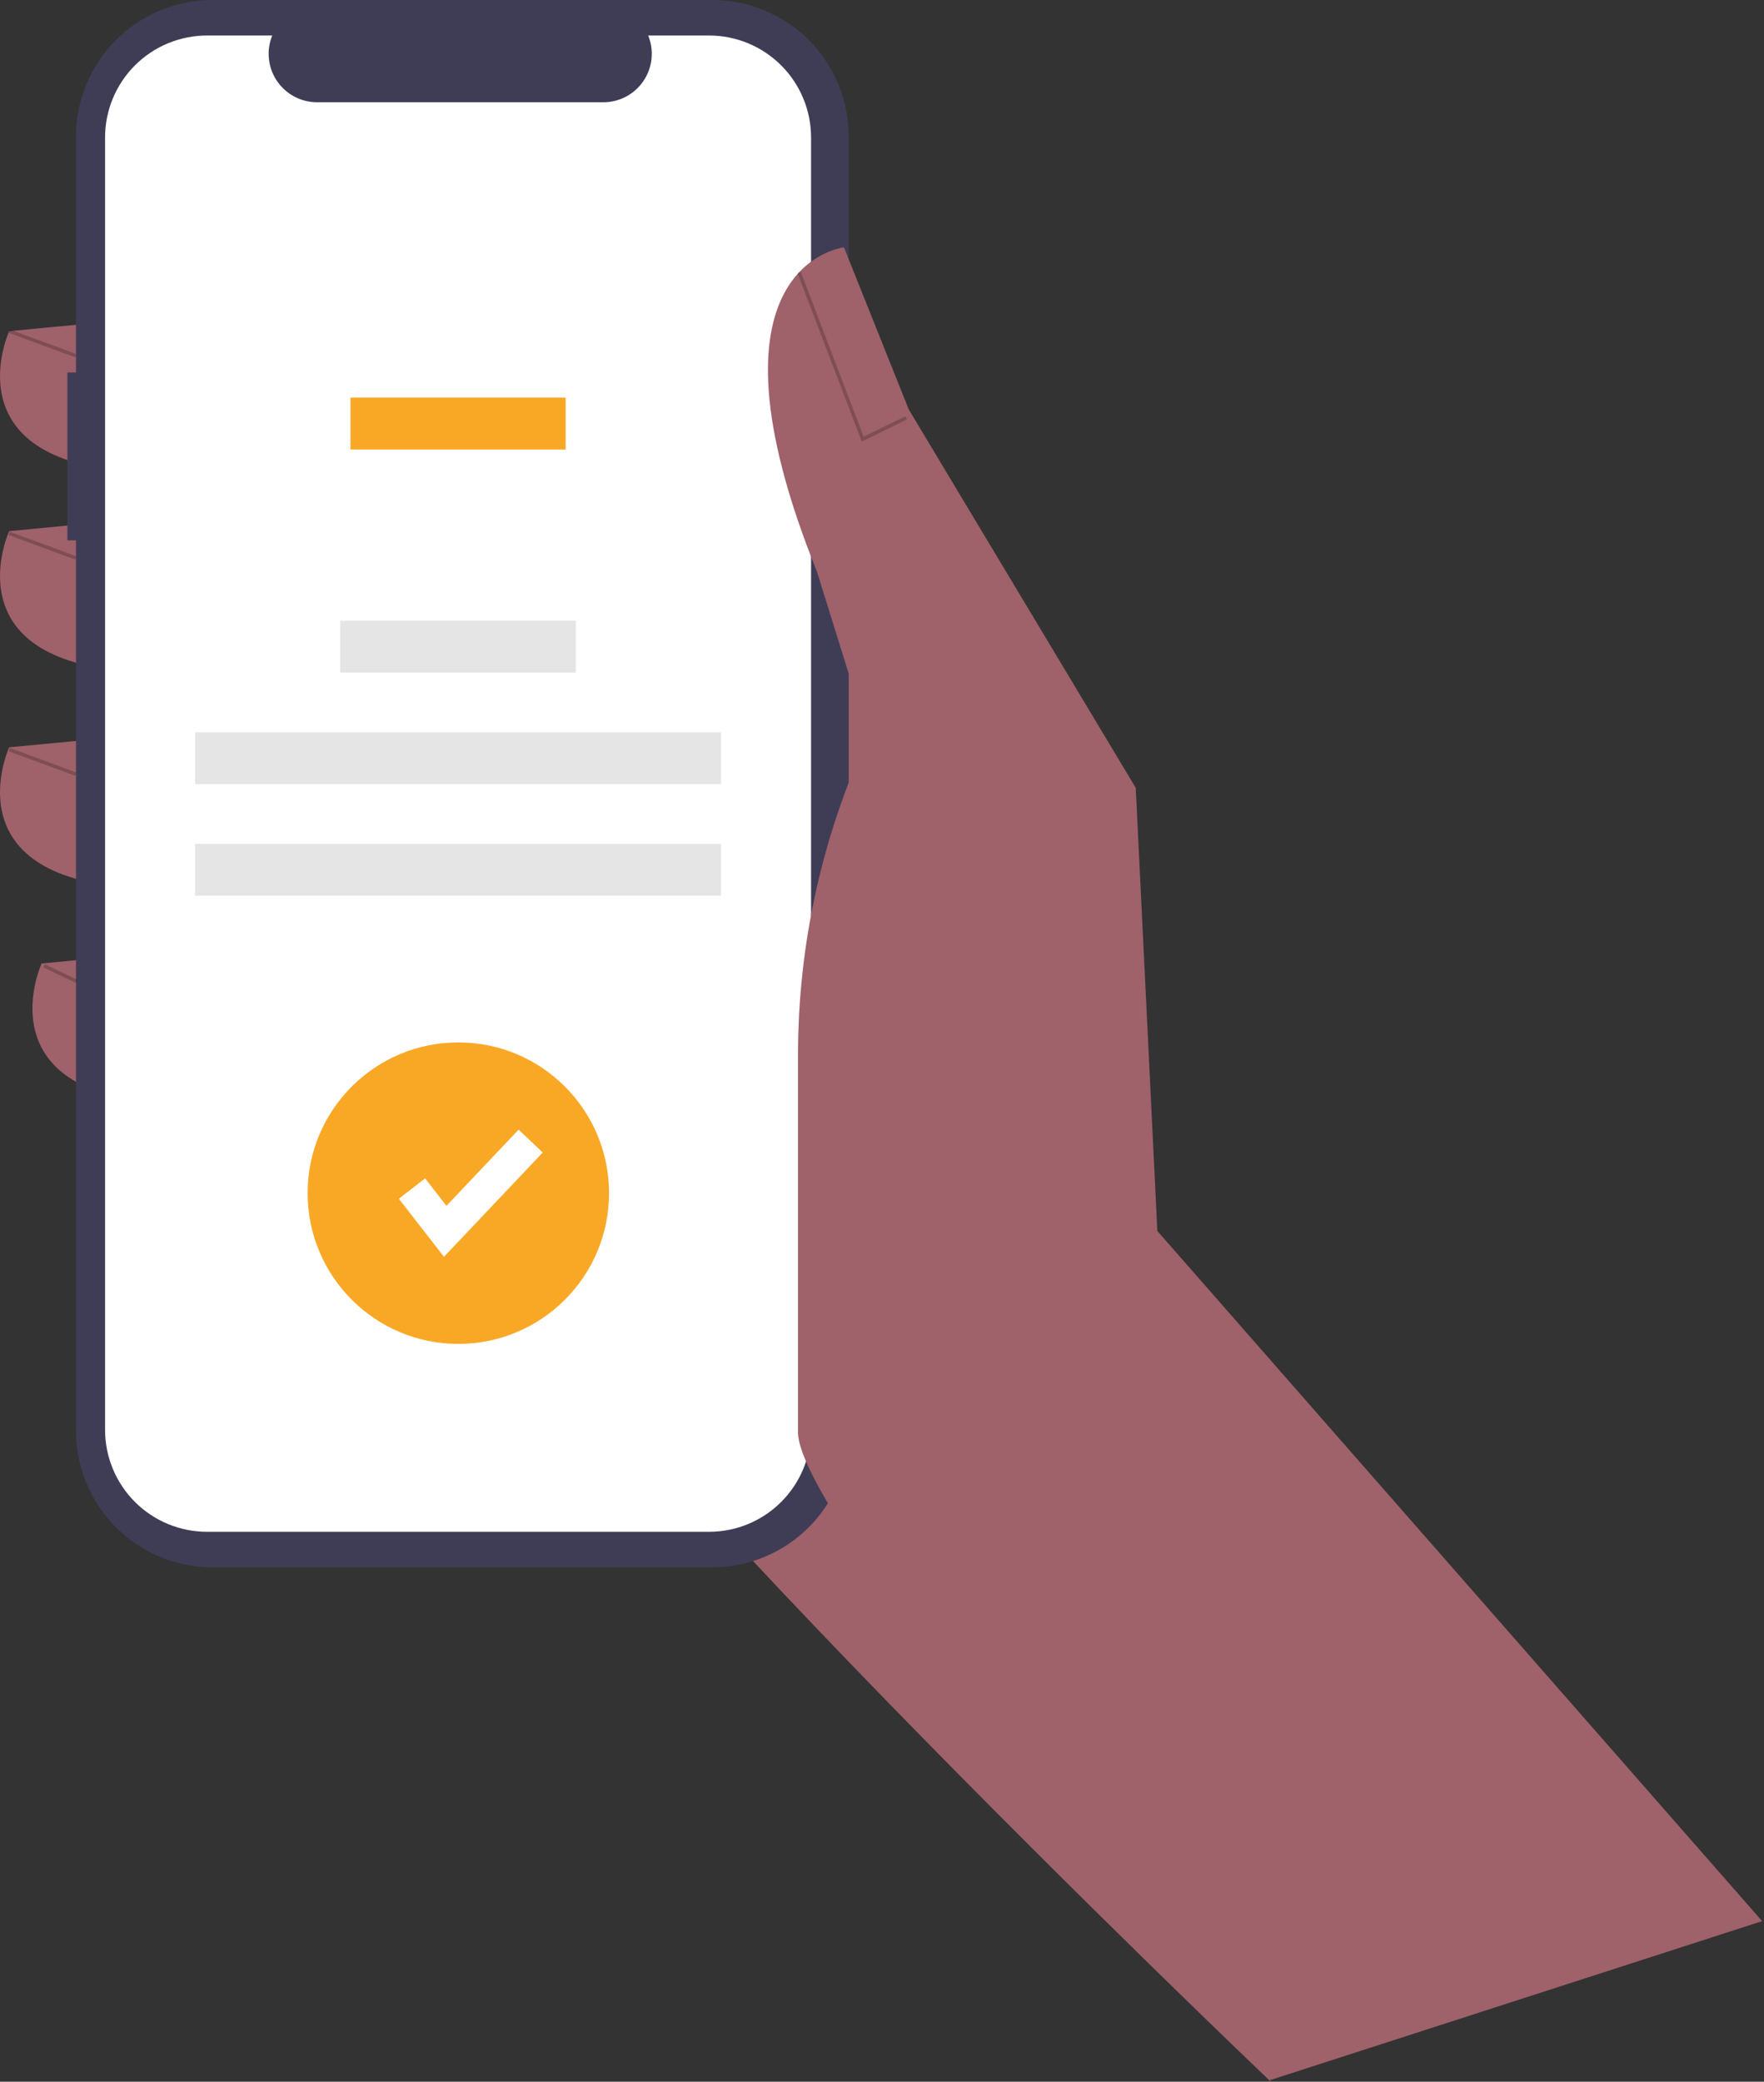 <svg width="506" height="597" viewBox="0 0 506 597" fill="none" xmlns="http://www.w3.org/2000/svg">
<rect x="0" y="0" width="506" height="597" fill="#333333" stroke="none"/>
<g clip-path="url(#clip0_27_9545)">
<path d="M359.466 500.945L364.466 596.945C364.466 596.945 152.972 395.651 126.624 336.754C100.275 277.858 149.872 132.167 149.872 132.167L259.916 192.613L359.466 500.945Z" fill="#9F616A"/>
<path d="M35.179 91.869L2.631 94.969C2.631 94.969 -14.418 132.167 38.279 135.267L35.179 91.869Z" fill="#9F616A"/>
<path d="M35.179 149.216L2.631 152.315C2.631 152.315 -14.418 189.513 38.279 192.613L35.179 149.216Z" fill="#9F616A"/>
<path d="M35.179 211.212L2.631 214.312C2.631 214.312 -14.418 251.509 38.279 254.609L35.179 211.212Z" fill="#9F616A"/>
<path d="M44.479 273.208L11.931 276.308C11.931 276.308 -5.118 313.506 47.579 316.605L44.479 273.208Z" fill="#9F616A"/>
<path d="M19.334 106.813H21.803V39.157C21.803 34.015 22.816 28.923 24.784 24.172C26.752 19.422 29.636 15.105 33.272 11.469C36.908 7.833 41.225 4.949 45.975 2.981C50.726 1.013 55.818 3.93973e-06 60.96 0H204.298C209.44 -1.05057e-05 214.532 1.013 219.283 2.981C224.033 4.948 228.35 7.833 231.986 11.469C235.622 15.105 238.507 19.422 240.474 24.172C242.442 28.923 243.455 34.015 243.455 39.157V410.321C243.455 415.463 242.442 420.555 240.474 425.306C238.507 430.056 235.622 434.373 231.986 438.009C228.35 441.645 224.034 444.53 219.283 446.497C214.532 448.465 209.44 449.478 204.298 449.478H60.961C50.575 449.478 40.616 445.353 33.272 438.009C25.929 430.666 21.803 420.706 21.803 410.321V154.971H19.334V106.813Z" fill="#3F3D56"/>
<path d="M59.381 10.187H78.091C77.231 12.297 76.902 14.586 77.135 16.852C77.367 19.118 78.153 21.293 79.424 23.184C80.695 25.075 82.411 26.624 84.422 27.695C86.432 28.767 88.676 29.327 90.954 29.327H173.07C175.348 29.327 177.591 28.767 179.602 27.695C181.613 26.624 183.329 25.075 184.6 23.184C185.871 21.293 186.657 19.118 186.889 16.852C187.122 14.586 186.793 12.297 185.933 10.187H203.408C211.164 10.187 218.602 13.268 224.086 18.752C229.57 24.236 232.651 31.674 232.651 39.429V410.049C232.651 413.889 231.894 417.691 230.425 421.239C228.955 424.787 226.801 428.011 224.086 430.726C221.37 433.441 218.147 435.595 214.599 437.065C211.051 438.534 207.249 439.291 203.408 439.291H59.381C55.541 439.291 51.738 438.534 48.19 437.065C44.642 435.595 41.419 433.441 38.703 430.726C35.988 428.011 33.834 424.787 32.364 421.239C30.895 417.691 30.138 413.889 30.138 410.049V39.429C30.138 35.589 30.895 31.787 32.364 28.239C33.834 24.691 35.988 21.468 38.703 18.752C41.419 16.037 44.642 13.883 48.19 12.413C51.738 10.944 55.541 10.187 59.381 10.187Z" fill="white"/>
<path d="M162.252 114.016H100.537V128.909H162.252V114.016Z" fill="#F9A826"/>
<path d="M165.19 178.009H97.599V192.901H165.19V178.009Z" fill="#E5E5E5"/>
<path d="M206.823 210H55.965V224.892H206.823V210Z" fill="#E5E5E5"/>
<path d="M206.823 241.99H55.965V256.883H206.823V241.99Z" fill="#E5E5E5"/>
<path d="M505.466 550.945L331.986 353.028L325.787 225.936L260.691 117.442L242.092 70.945C242.092 70.945 198.694 75.595 234.342 163.94L249.066 211.212C235.794 239.799 228.917 270.938 228.917 302.456V410.779C228.917 436.286 350.467 575.222 364.616 596.445L505.466 550.945Z" fill="#9F616A"/>
<path opacity="0.2" d="M247.195 126.636L260.136 120.276L259.695 119.378L247.738 125.255L229.688 77.932L228.754 78.289L247.195 126.636Z" fill="black"/>
<path opacity="0.2" d="M2.805 94.498L2.459 95.437L21.63 102.499L21.976 101.56L2.805 94.498Z" fill="black"/>
<path opacity="0.2" d="M2.805 152.498L2.459 153.437L21.63 160.499L21.976 159.56L2.805 152.498Z" fill="black"/>
<path opacity="0.2" d="M2.805 214.498L2.459 215.437L21.63 222.499L21.976 221.56L2.805 214.498Z" fill="black"/>
<path opacity="0.2" d="M12.848 276.517L12.416 277.418L21.749 281.898L22.182 280.996L12.848 276.517Z" fill="black"/>
<path d="M131.471 385.405C155.346 385.405 174.701 366.051 174.701 342.175C174.701 318.3 155.346 298.945 131.471 298.945C107.595 298.945 88.241 318.3 88.241 342.175C88.241 366.051 107.595 385.405 131.471 385.405Z" fill="#F9A826"/>
<path d="M127.351 360.424L114.413 343.787L121.937 337.935L128.063 345.812L148.76 323.964L155.681 330.521L127.351 360.424Z" fill="white"/>
</g>
<defs>
<clipPath id="clip0_27_9545">
<rect width="505.466" height="596.945" fill="white"/>
</clipPath>
</defs>
</svg>
